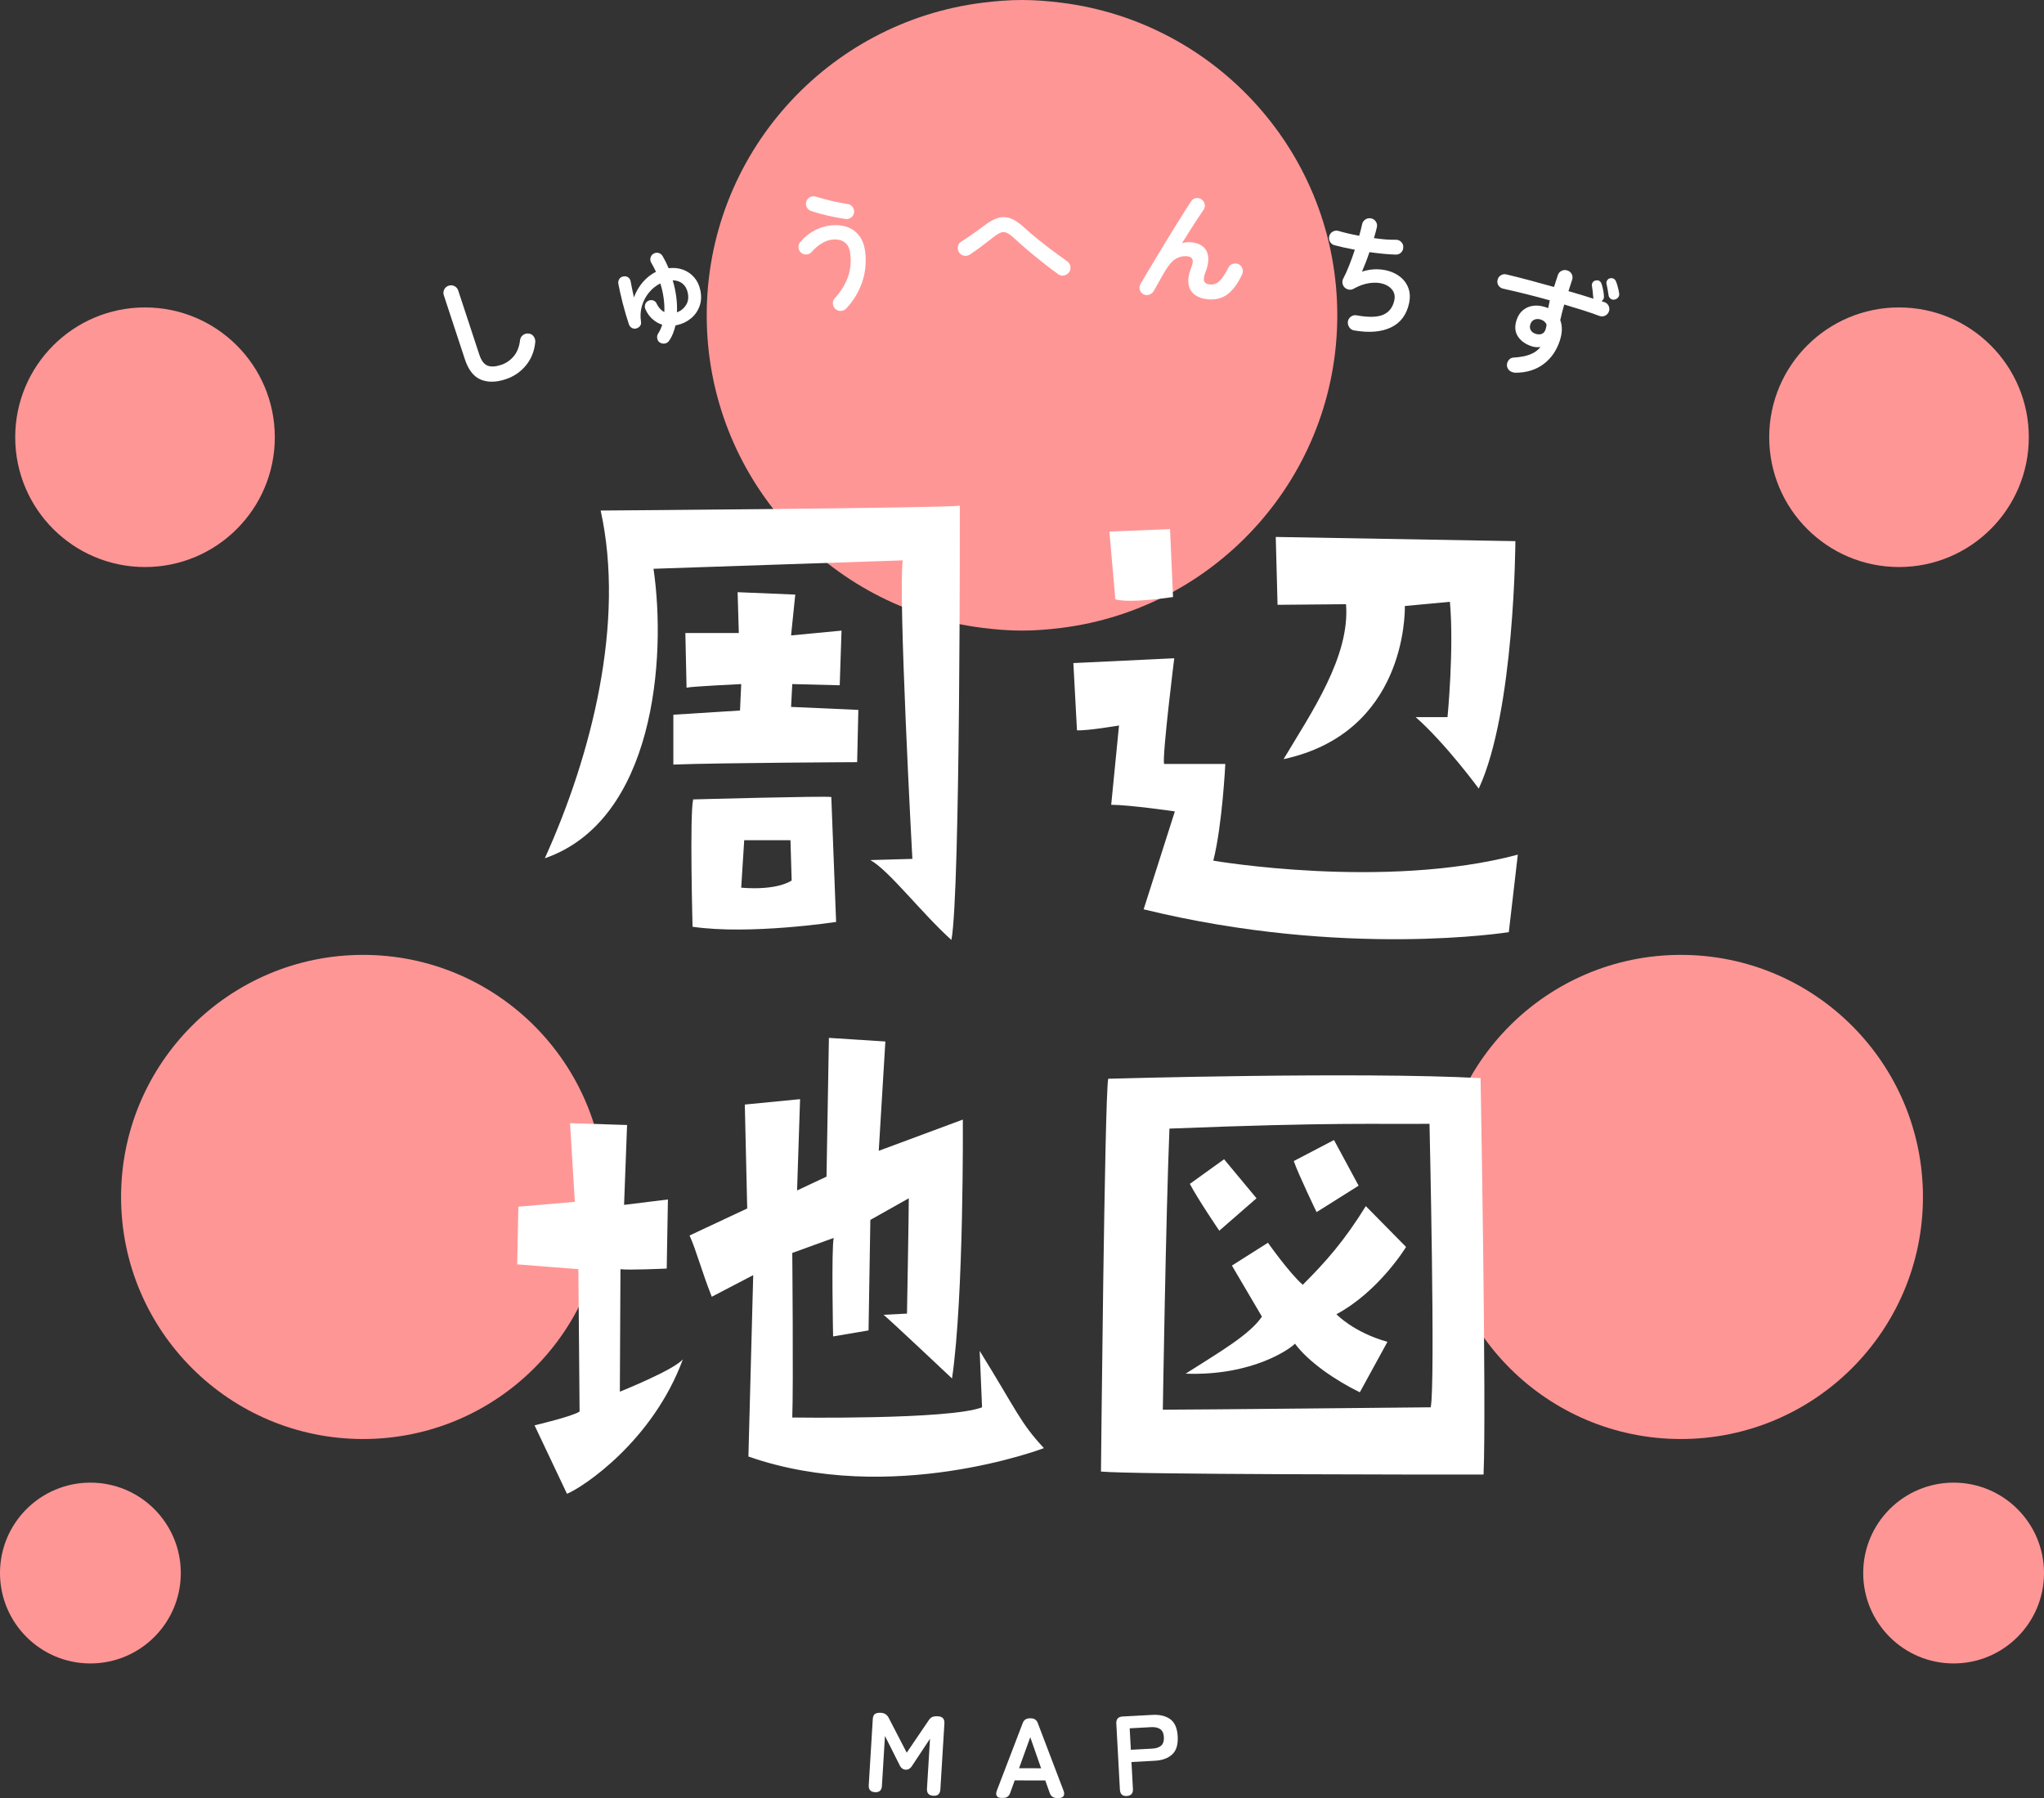 <?xml version="1.0" encoding="UTF-8"?><svg id="_レイヤー_2" xmlns="http://www.w3.org/2000/svg" viewBox="0 0 1007.54 886.23"><rect x="0" y="0" width="1007.54" height="886.23" fill="#333333" stroke="none"/><defs><style>.cls-1{fill:#ff9696;}.cls-1,.cls-2{stroke-width:0px;}.cls-2{fill:#fff;}</style></defs><g id="_レイヤー_1-2"><path class="cls-1" d="m178.99,470.66c-65.9,0-119.31,53.42-119.31,119.32s53.42,119.31,119.31,119.31,119.31-53.42,119.31-119.31-53.42-119.32-119.31-119.32Z"/><path class="cls-1" d="m828.56,470.66c-65.9,0-119.31,53.42-119.31,119.32s53.42,119.31,119.31,119.31,119.31-53.42,119.31-119.31-53.42-119.32-119.31-119.32Z"/><path class="cls-1" d="m523.04,1.32c-6.33-.78-12.73-1.32-19.27-1.32s-12.94.54-19.27,1.32c-76.72,9.51-136.14,74.8-136.14,154.09s59.43,144.58,136.14,154.09c6.33.78,12.73,1.32,19.27,1.32s12.94-.54,19.27-1.32c76.72-9.51,136.14-74.81,136.14-154.09S599.76,10.82,523.04,1.32Z"/><circle class="cls-1" cx="936.07" cy="215.51" r="63.98"/><circle class="cls-1" cx="71.48" cy="215.51" r="63.98"/><circle class="cls-1" cx="962.98" cy="775.35" r="44.56"/><circle class="cls-1" cx="44.56" cy="775.35" r="44.56"/><path class="cls-2" d="m429.01,423.93l20.72-.59s-7.1-130.56-4.74-147.14l-122.86,4.15c6.51,44.41.3,124.05-53.58,142.7,23.09-50.92,39.67-116.35,27.53-171.41,0,0,166.38-1.18,177.04-2.37,0,0,.3,190.66-4.14,214.04-14.8-13.32-30.79-34.34-39.97-39.38Zm-6.51-48.26s-66.91.3-90.59,1.18v-24.57l32.86-2.07.59-13.03s-24.87,1.18-26.94,1.78l-.59-26.94h26.35l-.59-20.13,28.42,1.18-2.07,20.13,24.87-2.37-.89,26.94-23.39-.59-.59,11.25,33.16,1.48-.59,25.76Zm-10.36,78.75s-42.63,6.51-70.76,2.37c0,0-1.48-55.36.3-62.76,0,0,65.43-1.78,68.09-1.18l2.37,61.58Zm-21.91-20.43l-.59-19.84h-22.8l-1.48,23.39c18.36,1.48,24.87-3.55,24.87-3.55Z"/><path class="cls-2" d="m529.08,326.83l49.74-2.37s-5.92,47.37-5.03,52.1h30.2s-1.48,30.2-5.92,47.66c0,0,84.38,14.51,150.1-2.96l-4.44,38.19s-80.82,13.03-180-11.25l15.39-48.26s-22.5-3.26-31.38-3.26l3.85-39.08s-15.69,2.66-20.72,2.37l-1.78-33.16Zm17.76-64.84l29.9-1.18,1.48,33.45s-20.72,3.26-28.42,1.18l-2.96-33.45Zm166.68,91.48s3.26-33.45,1.18-56.84l-22.2,2.07c0,3.85.3,62.47-59.8,75.49,13.62-22.8,32.86-50.62,30.79-76.38l-33.75.3-.89-33.45,118.12,2.07s-.3,83.78-18.06,121.97c0,0-16.28-22.2-31.08-35.23h15.69Z"/><path class="cls-2" d="m285.13,625.56s-26.94-2.07-30.2-2.37l.59-28.42,27.83-2.37-2.37-38.78,28.12.89-1.48,39.37,21.61-2.66-.59,34.05s-19.24.89-22.8.3l-.3,60.39s26.64-10.66,31.08-15.99c-14.8,40.26-49.14,63.06-57.14,66.32l-15.99-33.75s18.95-4.44,22.2-6.81l-.59-70.16Zm197.76,40.26c18.36,29.6,19.84,35.23,31.68,47.96,0,0-75.2,28.72-145.66,4.14l2.37-89.41-20.43,10.66c-5.03-12.73-7.7-23.09-10.95-30.2l28.42-13.32-1.18-51.22,27.24-2.66-1.48,45,14.51-6.81,1.18-68.39,27.83,1.78-3.26,53.88,41.45-15.39s.59,87.33-5.33,127.6c0,0-31.08-29.31-33.75-31.38l11.55-.59s.89-49.14.89-56.84l-18.95,10.66-.89,54.47-17.47,2.96s-.89-43.52.3-48.55l-20.43,7.4s.59,65.43,0,81.12c0,0,77.57,1.18,93.55-5.03l-1.18-27.83Z"/><path class="cls-2" d="m731.28,726.81c-30.49,0-172.6,0-188.58-1.48,0,0,1.78-183.85,3.55-193.62,0,0,124.05-3.55,183.55-.3,0,0,2.96,162.83,1.48,195.39Zm-26.64-172.89c-24.57.3-46.18-.89-128.19,2.37-1.78,43.82-3.26,138.55-3.26,138.55,14.8,0,132.04-1.18,132.04-1.18,2.37-10.66-.59-139.74-.59-139.74Zm-45.89,93.85s8.29,8.88,25.16,13.62l-13.62,24.87c-12.14-5.92-25.46-15.1-31.97-23.98-1.78,2.07-20.43,15.99-53.88,14.8,15.69-10.07,31.38-18.95,37.6-28.12l-14.8-25.16,17.76-11.25s10.66,15.1,17.17,20.72c11.55-11.55,20.43-21.61,31.08-38.78l19.84,20.13s-13.32,21.91-34.34,33.16Zm-57.73-41.15s-10.66-15.69-14.51-23.09l16.87-12.14,15.99,19.24-18.36,15.99Zm47.96-9.18s-8.88-18.35-11.25-25.16l19.83-10.36,12.14,22.5-20.72,13.03Z"/><path class="cls-2" d="m431.27,883.37c-2.16-.13-3.18-1.3-3.04-3.5l1.99-32.57c.08-1.27.46-2.12,1.14-2.54.68-.43,1.66-.6,2.92-.52,1.72.1,2.98.93,3.78,2.48l8.89,17.17,10.8-15.91c.58-.9,1.22-1.48,1.93-1.74.71-.26,1.62-.35,2.74-.28,2.2.13,3.23,1.3,3.1,3.5l-1.99,32.57c-.13,2.2-1.3,3.23-3.5,3.1-2.2-.13-3.23-1.3-3.1-3.5l1.5-24.62-8.72,13.17c-.88,1.48-1.99,2.18-3.33,2.1-1.34-.08-2.36-.91-3.05-2.49l-7.11-14.14-1.5,24.62c-.13,2.2-1.28,3.24-3.45,3.1Z"/><path class="cls-2" d="m493.59,886.18c-1.08,0-1.83-.32-2.24-.96-.41-.64-.41-1.5,0-2.58l12.73-33.22c.56-1.64,1.74-2.46,3.54-2.46h.45c1.79,0,2.97.83,3.53,2.47l12.67,33.27c.41,1.08.4,1.94-.03,2.58-.43.64-1.19.95-2.27.95h-1.07c-1.76,0-2.91-.85-3.47-2.53l-2.18-6.11-15.08-.03-2.2,6.11c-.56,1.68-1.72,2.52-3.48,2.52h-.9Zm8.72-14.62l10.88.02-5.35-15.31-5.52,15.29Z"/><path class="cls-2" d="m555.4,885.25c-2.13.12-3.25-.93-3.37-3.13l-1.77-32.58c-.12-2.2.92-3.36,3.12-3.48l14.61-.79c3.66-.2,6.6.5,8.84,2.1,2.24,1.6,3.47,4.44,3.69,8.5.22,4.07-.69,7.04-2.75,8.91-2.05,1.87-4.91,2.9-8.56,3.1l-11.48.62.72,13.27c.12,2.2-.9,3.36-3.07,3.48Zm2.02-22.79l10.58-.57c1.9-.1,3.35-.59,4.36-1.47,1-.88,1.45-2.27,1.35-4.17-.1-1.87-.7-3.18-1.79-3.95-1.09-.76-2.59-1.09-4.49-.99l-10.58.57.57,10.58Z"/><path class="cls-2" d="m249.24,186.93c-4.73,1.56-8.84,1.61-12.31.15-3.47-1.46-6.07-4.79-7.78-10l-10.38-31.54c-.33-.99-.26-1.94.21-2.86.46-.92,1.19-1.54,2.17-1.86.99-.32,1.94-.25,2.86.21.92.46,1.54,1.19,1.86,2.17l10.38,31.54c.96,2.92,2.29,4.73,3.99,5.44,1.7.71,3.93.61,6.69-.3,2.45-.8,4.53-2.21,6.25-4.22s2.78-4.67,3.17-8c.13-1.05.62-1.89,1.47-2.52.84-.63,1.77-.87,2.78-.72,1.04.1,1.86.57,2.47,1.42.61.85.86,1.79.77,2.83-.45,4.48-2,8.31-4.64,11.5-2.65,3.19-5.96,5.44-9.94,6.75Z"/><path class="cls-2" d="m325.32,168.89c-.74-.47-1.19-1.17-1.36-2.09-.16-.92.01-1.76.53-2.51.82-1.29,1.46-2.71,1.93-4.25-1.69-.52-3.26-1.41-4.7-2.66-1.45-1.25-2.62-2.86-3.53-4.83-.38-.77-.45-1.57-.21-2.41.24-.84.74-1.45,1.51-1.83.76-.42,1.56-.5,2.4-.25.84.26,1.44.8,1.79,1.61.94,1.96,2.21,3.34,3.79,4.14.1-2.23-.02-4.56-.36-6.97-.34-2.41-.88-4.79-1.61-7.14-2.07,1.01-3.92,2.48-5.53,4.41-1.61,1.93-2.79,4.15-3.54,6.65-.74,2.5-.89,5.13-.46,7.88.13.78-.04,1.47-.5,2.06-.46.59-1.1,1-1.9,1.22-.81.18-1.55.07-2.21-.34-.66-.41-1.13-1.03-1.4-1.86-.5-1.5-1.02-3.15-1.54-4.92-.52-1.78-1.02-3.59-1.49-5.44-.47-1.85-.89-3.6-1.26-5.24-.36-1.64-.65-3.03-.86-4.18-.16-.9,0-1.71.48-2.44.48-.72,1.17-1.14,2.08-1.26.9-.16,1.68.02,2.35.53.67.51,1.06,1.24,1.19,2.19.15.86.36,1.96.64,3.3.28,1.34.58,2.78.93,4.32,1.03-2.82,2.49-5.32,4.37-7.51,1.88-2.18,4.04-3.88,6.49-5.11-.73-1.58-1.5-3.05-2.31-4.4-.47-.79-.6-1.62-.39-2.5.21-.88.71-1.55,1.5-2.02.79-.47,1.61-.59,2.47-.36.86.24,1.53.75,2,1.54.55.94,1.07,1.9,1.56,2.88.49.98.96,2.01,1.42,3.1,2.53-.3,4.87-.07,7.02.71,2.15.78,3.97,2.01,5.48,3.7,1.5,1.69,2.53,3.77,3.07,6.24.66,2.96.54,5.65-.35,8.08-.89,2.43-2.31,4.45-4.28,6.05-1.96,1.6-4.22,2.69-6.78,3.25l-.79.18c-.33,1.39-.74,2.72-1.23,3.97-.49,1.26-1.1,2.41-1.85,3.47-.5.79-1.2,1.27-2.07,1.45-.88.17-1.71.03-2.49-.44Zm8.37-14.93c1.92-.72,3.42-1.94,4.49-3.64,1.07-1.7,1.34-3.73.82-6.08-.42-1.91-1.27-3.39-2.55-4.44-1.28-1.06-2.9-1.6-4.86-1.64.79,2.59,1.36,5.24,1.73,7.94.37,2.71.49,5.33.37,7.86Z"/><path class="cls-2" d="m417.24,151.97c-.71.75-1.59,1.18-2.64,1.28-1.05.1-1.98-.2-2.77-.9-.75-.71-1.18-1.58-1.28-2.61-.1-1.03.21-1.93.91-2.68,2.96-3.27,5.11-6.7,6.42-10.28,1.32-3.58,1.74-7.45,1.25-11.62-.32-2.76-1.29-4.7-2.9-5.81-1.61-1.11-3.62-1.52-6.01-1.25-1.77.21-3.53.84-5.27,1.9-1.74,1.06-3.36,2.47-4.87,4.23-.71.75-1.57,1.15-2.59,1.21-1.02.06-1.92-.27-2.72-.97-.75-.71-1.14-1.57-1.18-2.59-.04-1.02.28-1.9.95-2.65,2.14-2.46,4.49-4.36,7.05-5.68,2.56-1.32,5.17-2.14,7.81-2.44,2.93-.34,5.61-.1,8.05.73,2.44.82,4.45,2.26,6.05,4.31,1.6,2.05,2.59,4.77,2.99,8.15.61,5.24.08,10.23-1.58,14.98-1.66,4.75-4.22,8.98-7.68,12.68Zm-.48-44.03c-1.87-.28-3.84-.63-5.89-1.04-2.05-.41-4.05-.88-6-1.4s-3.65-1.04-5.13-1.54c-.96-.35-1.66-.99-2.1-1.92-.44-.93-.49-1.88-.14-2.84.34-1,1-1.7,1.98-2.11.98-.41,1.95-.43,2.91-.09,2.17.67,4.63,1.33,7.38,2,2.75.66,5.42,1.18,8.02,1.55,1.02.13,1.84.61,2.46,1.44.62.83.86,1.75.73,2.77-.13,1.02-.61,1.84-1.44,2.46-.83.62-1.75.86-2.77.73Z"/><path class="cls-2" d="m521.63,135.16c-2.05-1.47-4.32-3.18-6.81-5.13-2.49-1.95-5-3.99-7.54-6.12-2.53-2.13-4.91-4.23-7.13-6.28-1.55-1.44-2.84-2.39-3.86-2.86-1.02-.47-2.06-.49-3.12-.06-1.05.43-2.43,1.31-4.12,2.66-1.98,1.56-3.89,3.03-5.75,4.42-1.85,1.39-3.63,2.63-5.32,3.73-.87.55-1.81.71-2.83.5-1.02-.22-1.83-.76-2.42-1.63-.55-.87-.73-1.82-.56-2.86.18-1.04.7-1.83,1.56-2.38,1.57-.97,3.36-2.16,5.38-3.57,2.02-1.41,3.98-2.83,5.88-4.26,2.51-1.94,4.8-3.23,6.88-3.87,2.07-.64,4.13-.59,6.17.16,2.04.75,4.26,2.21,6.65,4.39,2.1,1.93,4.44,3.94,7.04,6.03,2.6,2.09,5.16,4.08,7.69,5.96,2.53,1.88,4.76,3.5,6.68,4.85.84.57,1.34,1.4,1.52,2.48.18,1.08-.04,2.04-.66,2.87-.62.84-1.45,1.36-2.51,1.58-1.06.22-2,.02-2.84-.59Z"/><path class="cls-2" d="m563.56,145.02c-.87-.46-1.45-1.21-1.72-2.23s-.16-1.98.34-2.85c.85-1.46,1.94-3.29,3.26-5.5,1.32-2.21,2.77-4.61,4.34-7.21,1.57-2.6,3.18-5.26,4.82-7.98,1.64-2.72,3.26-5.35,4.85-7.91,1.59-2.56,3.05-4.88,4.38-6.99,1.33-2.1,2.44-3.82,3.32-5.15.54-.86,1.33-1.38,2.38-1.55,1.04-.17,1.97.06,2.78.68.86.63,1.37,1.44,1.54,2.44.17,1-.05,1.93-.68,2.78-.68.98-1.57,2.31-2.68,3.99-1.1,1.69-2.33,3.59-3.69,5.71-1.36,2.12-2.75,4.34-4.19,6.66,1.51-.48,3-.64,4.49-.5,3.93.39,6.5,1.89,7.72,4.51,1.22,2.62,1.02,6.03-.6,10.21-.84,2.17-1.04,3.69-.61,4.57.44.88,1.36,1.39,2.76,1.52.95.09,1.88-.03,2.79-.38.91-.35,1.88-1.14,2.92-2.37,1.04-1.23,2.18-3.08,3.42-5.55.46-.91,1.19-1.53,2.18-1.85.99-.32,1.95-.27,2.86.16.91.47,1.54,1.19,1.88,2.19.34.99.28,1.97-.19,2.92-2.11,4.47-4.5,7.71-7.18,9.72-2.68,2.01-5.92,2.83-9.72,2.46-2.6-.26-4.74-1.01-6.41-2.26-1.67-1.25-2.69-2.99-3.05-5.21-.37-2.23.07-4.93,1.3-8.1.77-1.93.97-3.32.6-4.17-.38-.85-1.29-1.35-2.73-1.49-1.86-.18-3.65.23-5.38,1.22-1.73,1-3.51,3.01-5.35,6.05-.2.31-.56.94-1.09,1.86-.53.93-1.1,1.95-1.71,3.06-.61,1.11-1.18,2.11-1.7,2.99s-.87,1.49-1.02,1.81c-.51.91-1.25,1.56-2.23,1.94-.98.38-1.98.32-3.02-.2Z"/><path class="cls-2" d="m667.5,162.87c-1.02-.17-1.83-.69-2.41-1.56-.58-.86-.81-1.81-.68-2.85.17-1.02.69-1.84,1.56-2.44.87-.6,1.81-.8,2.83-.58,5.85,1.06,10.21.94,13.09-.34,2.88-1.28,4.68-3.65,5.41-7.11.4-1.91.1-3.56-.9-4.96-1-1.4-2.48-2.42-4.45-3.07-1.96-.65-4.24-.79-6.81-.44-2.58.35-5.24,1.3-7.98,2.84-.72.4-1.48.53-2.28.38-.8-.15-1.5-.49-2.1-1.05-.56-.58-.9-1.27-1.03-2.06-.13-.79-.01-1.55.35-2.28.98-1.83,1.97-4.02,2.97-6.57,1-2.55,1.92-5.11,2.76-7.69-2-.38-3.87-.76-5.61-1.15-1.74-.39-3.26-.76-4.54-1.11-.96-.29-1.67-.88-2.14-1.79-.47-.9-.56-1.84-.27-2.79.29-.96.88-1.67,1.79-2.14.9-.47,1.83-.56,2.79-.27,1.32.4,2.85.81,4.61,1.22,1.76.41,3.6.8,5.52,1.16.32-1.12.6-2.15.84-3.1.24-.95.44-1.79.59-2.52.21-1.02.73-1.81,1.55-2.38.82-.57,1.74-.77,2.77-.6,1.02.17,1.83.68,2.42,1.53.59.85.77,1.78.56,2.79-.14.69-.35,1.5-.6,2.42-.26.92-.54,1.92-.85,3,4.12.61,7.73.88,10.84.81,1.02,0,1.89.36,2.6,1.09.72.72,1.06,1.59,1.01,2.6,0,1.02-.35,1.88-1.05,2.58-.7.7-1.56,1.05-2.58,1.05-1.82-.04-3.85-.17-6.09-.39-2.25-.22-4.56-.49-6.96-.82-.58,1.75-1.19,3.45-1.84,5.12-.65,1.67-1.26,3.16-1.83,4.48,2.55-.82,5.05-1.21,7.5-1.16,2.45.05,4.74.46,6.87,1.25,2.13.79,3.95,1.91,5.47,3.37,1.52,1.46,2.59,3.21,3.23,5.23.64,2.02.69,4.27.17,6.75-1.21,5.77-4.2,9.79-8.96,12.06-4.76,2.27-10.81,2.76-18.13,1.48Z"/><path class="cls-2" d="m746.99,183.71c-1.04-.03-1.95-.34-2.75-.92-.79-.58-1.26-1.38-1.42-2.39-.1-1.04.16-1.98.79-2.82.62-.85,1.47-1.29,2.53-1.34,3.29-.2,6-.71,8.13-1.55,2.13-.84,3.82-2.06,5.08-3.65-1.55.2-2.97.08-4.28-.34-3.12-1.01-5.41-2.64-6.86-4.88-1.46-2.24-1.68-4.92-.66-8.04.68-2.09,1.73-3.73,3.16-4.9,1.43-1.17,3.09-1.89,4.99-2.15,1.89-.26,3.87-.05,5.92.61.28.09.54.18.8.26s.5.18.72.3c.11-.62.24-1.25.39-1.9.15-.65.28-1.31.41-1.96-4-1.12-7.97-2.17-11.91-3.15-3.94-.97-7.6-1.84-10.98-2.58-1.03-.2-1.82-.72-2.38-1.56-.56-.84-.72-1.74-.49-2.71.19-.99.71-1.75,1.57-2.31.86-.55,1.77-.71,2.74-.48,3.45.81,7.2,1.76,11.26,2.84,4.06,1.08,8.15,2.2,12.27,3.36l1.88-5.81c.32-.99.94-1.7,1.84-2.15s1.86-.51,2.85-.19c.99.32,1.71.93,2.16,1.81.45.89.52,1.83.2,2.82l-1.81,5.57c2.2.63,4.33,1.25,6.4,1.88,2.07.63,4.05,1.25,5.94,1.86-.01-.09-.03-.21-.05-.34s-.05-.28-.09-.42c-.06-.76-.14-1.68-.25-2.77s-.24-2.06-.39-2.94c-.08-.55.06-1.09.43-1.63s.92-.84,1.64-.91c.65-.14,1.23-.03,1.73.33.5.36.83.87,1.01,1.54.24.73.48,1.67.72,2.82.24,1.15.37,2.16.39,3.04.13,1.09-.27,1.92-1.2,2.49l1.42.46c.95.31,1.64.92,2.09,1.83.45.91.49,1.85.13,2.83-.35.94-.97,1.62-1.88,2.04-.9.43-1.84.46-2.82.1-2.41-.91-5.1-1.84-8.07-2.78-2.97-.94-6.05-1.89-9.23-2.83-.37,1.28-.73,2.58-1.07,3.91-.34,1.33-.64,2.59-.9,3.77,1.11,2.89,1.05,6.26-.2,10.09-1.6,4.94-4.29,8.81-8.07,11.62-3.77,2.81-8.39,4.23-13.85,4.24Zm10.08-19.13c1.16.33,2.16.32,2.99-.04.84-.36,1.44-1.09,1.8-2.2.1-.32.2-.68.29-1.09.09-.41.16-.82.21-1.24-.52-1.22-1.47-2.05-2.86-2.5-1.11-.36-2.15-.35-3.12.03-.98.38-1.65,1.15-2.02,2.29-.37,1.15-.29,2.14.24,2.99.53.85,1.36,1.43,2.48,1.75Zm38.83-16.93c-.67.18-1.31.06-1.91-.36-.61-.42-.97-.99-1.08-1.73-.1-.77-.25-1.69-.44-2.76-.2-1.07-.39-2.05-.58-2.94-.14-.52-.04-1.07.3-1.64.34-.57.83-.92,1.49-1.06.66-.14,1.25-.05,1.79.25.53.3.91.78,1.14,1.42.29.71.59,1.62.88,2.74.29,1.12.5,2.14.64,3.06.11.73-.05,1.38-.47,1.94-.42.56-1.01.92-1.75,1.07Z"/></g></svg>